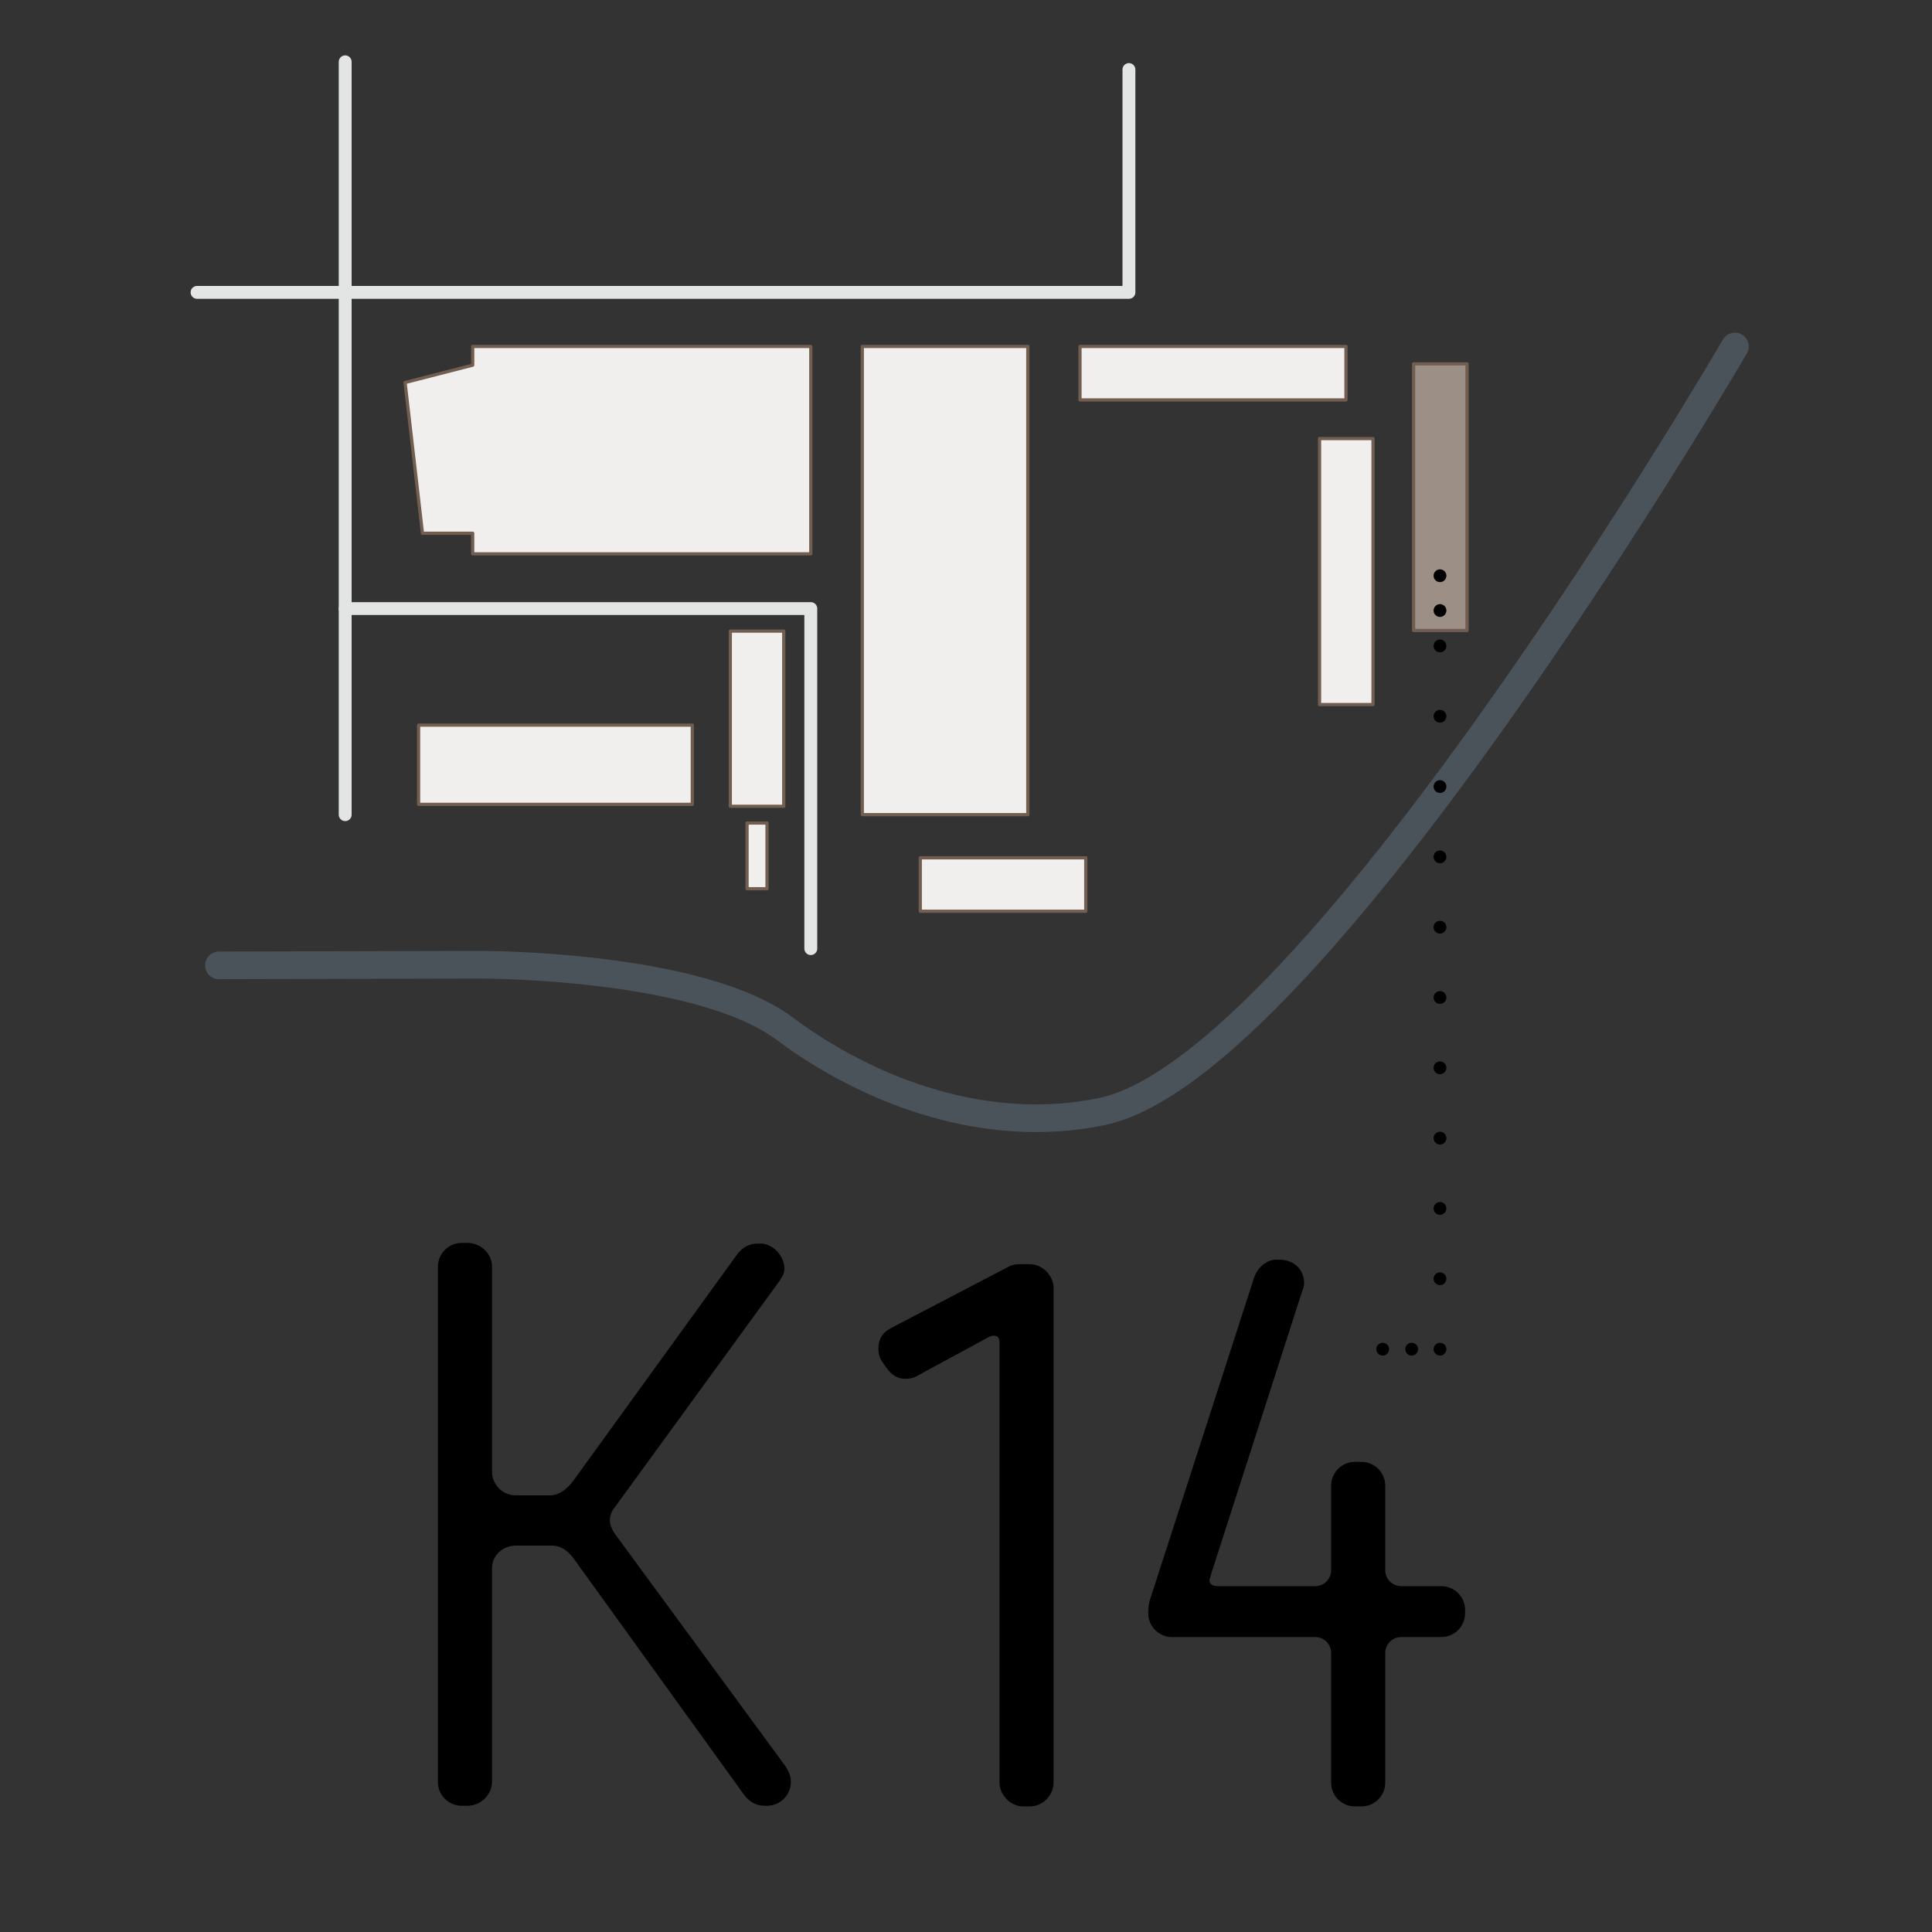 <?xml version="1.0" encoding="utf-8"?>
<!-- Generator: Adobe Illustrator 23.0.4, SVG Export Plug-In . SVG Version: 6.00 Build 0)  -->
<svg version="1.1" id="Ebene_1" xmlns="http://www.w3.org/2000/svg" xmlns:xlink="http://www.w3.org/1999/xlink" x="0px" y="0px"
	 viewBox="0 0 300 300" style="enable-background:new 0 0 300 300;" xml:space="preserve">
<rect x="0" y="0" width="300" height="300" fill="#333333" stroke="none"/>
<style type="text/css">
	.st0{fill:#F1EFEE;stroke:#715E51;stroke-width:0.5;stroke-linejoin:round;stroke-miterlimit:10;}
	.st1{fill:#9C8F86;stroke:#715E51;stroke-width:0.5;stroke-linejoin:round;stroke-miterlimit:10;}
	
		.st2{opacity:0.21;fill:none;stroke:#A4CCEA;stroke-width:4.293;stroke-linecap:round;stroke-linejoin:round;stroke-miterlimit:10;enable-background:new    ;}
	.st3{fill:none;stroke:#E3E4E4;stroke-width:2;stroke-linecap:round;stroke-linejoin:round;stroke-miterlimit:10;}
	.st4{fill:none;stroke:#000000;stroke-width:1.984;stroke-linecap:round;stroke-linejoin:round;}
	.st5{fill:none;stroke:#000000;stroke-width:1.984;stroke-linecap:round;stroke-linejoin:round;stroke-dasharray:0,5.459;}
	
		.st6{fill:none;stroke:#000000;stroke-width:1.984;stroke-linecap:round;stroke-linejoin:round;stroke-dasharray:0,5.459,0,5.459;}
	.st7{fill:none;stroke:#000000;stroke-width:1.984;stroke-linecap:round;stroke-linejoin:round;stroke-dasharray:0,4.465;}
</style>
<polygon class="st0" points="200.9,53.8 200.9,53.8 199.5,53.8 194.1,53.8 187,53.8 182,53.8 180.6,53.8 172.6,53.8 167.7,53.8 
	167.7,62.1 172.6,62.1 180.6,62.1 187,62.1 194.1,62.1 200.9,62.1 200.9,62.1 209,62.1 209,53.8 "/>
<polygon class="st0" points="163.5,133.2 163.5,133.2 162.6,133.2 159.3,133.2 154.9,133.2 151.8,133.2 150.9,133.2 145.9,133.2 
	142.9,133.2 142.9,141.5 145.9,141.5 150.9,141.5 154.9,141.5 159.3,141.5 163.5,141.5 163.5,141.5 168.6,141.5 168.6,133.2 "/>
<polygon class="st0" points="204.9,76.2 204.9,76.2 204.9,77.6 204.9,83 204.9,90.1 204.9,95.1 204.9,96.5 204.9,104.5 204.9,109.4 
	213.2,109.4 213.2,104.5 213.2,96.5 213.2,90.1 213.2,83 213.2,76.2 213.2,76.2 213.2,68.1 204.9,68.1 "/>
<polygon class="st0" points="113.4,103.3 113.4,103.3 113.4,104.3 113.4,107.8 113.4,112.5 113.4,115.8 113.4,116.7 113.4,122 
	113.4,125.2 121.7,125.2 121.7,122 121.7,116.7 121.7,112.5 121.7,107.8 121.7,103.3 121.7,103.3 121.7,98 113.4,98 "/>
<polygon class="st0" points="116,129.8 116,129.8 116,130.1 116,131.5 116,133.2 116,134.5 116,134.8 116,136.8 116,138 119.1,138 
	119.1,136.8 119.1,134.8 119.1,133.2 119.1,131.5 119.1,129.8 119.1,129.8 119.1,127.8 116,127.8 "/>
<polygon class="st0" points="133.9,68 133.9,68 133.9,70.5 133.9,80.1 133.9,92.5 133.9,101.3 133.9,103.8 133.9,117.9 133.9,126.5 
	159.6,126.5 159.6,117.9 159.6,103.8 159.6,92.5 159.6,80.1 159.6,68 159.6,68 159.6,53.8 133.9,53.8 "/>
<polygon class="st1" points="219.5,64.6 219.5,64.6 219.5,66 219.5,71.5 219.5,78.5 219.5,83.6 219.5,85 219.5,93 219.5,97.9 
	227.8,97.9 227.8,93 227.8,85 227.8,78.5 227.8,71.5 227.8,64.6 227.8,64.6 227.8,56.5 219.5,56.5 "/>
<polygon class="st0" points="101.8,112.6 96.1,112.6 90.4,112.6 84.7,112.6 81.4,112.6 81.4,112.6 65,112.6 65,124.9 72.7,124.9 
	81.4,124.9 81.6,124.9 84.7,124.9 90.4,124.9 96.1,124.9 101.8,124.9 107.5,124.9 107.5,112.6 "/>
<polygon class="st0" points="122.1,53.8 118.4,53.8 118.4,53.8 110.9,53.8 103.5,53.8 96,53.8 88.6,53.8 81.2,53.8 81.2,53.8 
	77.5,53.8 75.5,53.8 73.4,53.8 73.4,53.8 73.4,56.7 62.9,59.4 65.6,82.8 73.4,82.8 73.4,84.2 73.4,86 125.9,86 125.9,84.2 
	125.9,69.1 125.9,67.3 125.9,66.7 125.9,64.9 125.9,64.2 125.9,63.1 125.9,61.4 125.9,60.3 125.9,53.8 "/>
<path class="st2" d="M269.4,53.8c0,0-65.2,111.9-98.3,118.8c-17.7,3.7-35.9-2.9-49.3-12.9s-47.3-9.9-47.3-9.9L34,149.9"/>
<polyline class="st3" points="30.6,45.4 175.3,45.4 175.3,10.8 "/>
<line class="st3" x1="53.6" y1="9.6" x2="53.6" y2="126.5"/>
<polyline class="st3" points="53.6,94.5 125.9,94.5 125.9,147.3 "/>
<g>
	<path d="M119.1,280.4h-0.3c-1.4,0-2.5-0.6-3.4-1.9l-26.4-36.6c-1-1.3-2.1-1.9-3.3-1.9h-5.6c-2,0-3.7,1.5-3.7,3.5v33.2
		c0,2-1.8,3.7-3.8,3.7h-0.9c-2,0-3.7-1.6-3.7-3.7v-80c0-2,1.6-3.7,3.7-3.7h0.9c2,0,3.8,1.6,3.8,3.7v31.8c0,2,1.6,3.7,3.7,3.7h5.3
		c1.5,0,2.7-1.1,3.5-2.1l25.4-35.1c0.9-1.3,2-1.9,3.4-1.9h0.4c1.9,0,3.7,1.9,3.7,3.9c0,0.9-0.4,1.3-0.9,2.1L95.5,234
		c-0.5,0.6-0.8,1.3-0.8,2.1c0,0.6,0.3,1.4,0.8,2.1l26.5,36.1c0.5,0.8,0.8,1.5,0.8,2.4C122.8,278.8,121.1,280.4,119.1,280.4z"/>
	<path d="M163.6,276.8c0,1.9-1.6,3.7-3.7,3.7h-1c-2,0-3.7-1.8-3.7-3.7v-68.3c0-0.8-0.3-1.1-0.9-1.1c-0.3,0-0.6,0.1-1.1,0.4
		l-10.7,5.8c-0.6,0.4-1.3,0.5-1.9,0.5c-1.9,0-2.8-1.4-3.7-2.8c-0.4-0.6-0.5-1.3-0.5-1.9c0-1.4,0.6-2.5,2-3.2l18.2-9.5
		c0.5-0.3,1.1-0.4,1.9-0.4h1.4c2,0,3.7,1.8,3.7,3.7V276.8z"/>
	<path d="M227.5,250.5c0,2-1.6,3.7-3.7,3.7h-6.2c-1.4,0-2.5,1.1-2.5,2.5v20.1c0,2-1.6,3.7-3.7,3.7h-1c-2,0-3.7-1.6-3.7-3.7v-20.1
		c0-1.4-1.1-2.5-2.5-2.5H182c-2,0-3.7-1.6-3.7-3.7c0-0.9,0.1-1.8,0.4-2.5l16-49.5c0.5-1.6,1.9-2.9,3.5-2.9c0.5,0,1,0,1.4,0.1
		c1.9,0.4,2.9,1.9,2.9,3.5c0,0.4-0.1,0.8-0.3,1.3l-14.1,43.8c-0.1,0.5-0.3,0.9-0.3,1.1c0,0.6,0.5,0.9,1.4,0.9h15
		c1.4,0,2.5-1.1,2.5-2.5v-13.1c0-2,1.6-3.7,3.7-3.7h1c2,0,3.7,1.6,3.7,3.7v13.1c0,1.4,1.1,2.5,2.5,2.5h6.2c2,0,3.7,1.6,3.7,3.7
		V250.5z"/>
</g>
<g>
	<g>
		<line class="st4" x1="223.6" y1="89.4" x2="223.6" y2="89.4"/>
		<line class="st5" x1="223.6" y1="94.8" x2="223.6" y2="97.5"/>
		<line class="st6" x1="223.6" y1="100.3" x2="223.6" y2="206.7"/>
		<line class="st4" x1="223.6" y1="209.5" x2="223.6" y2="209.5"/>
		<line class="st7" x1="219.2" y1="209.5" x2="218" y2="209.5"/>
		<line class="st4" x1="214.7" y1="209.5" x2="214.7" y2="209.5"/>
	</g>
</g>
</svg>
